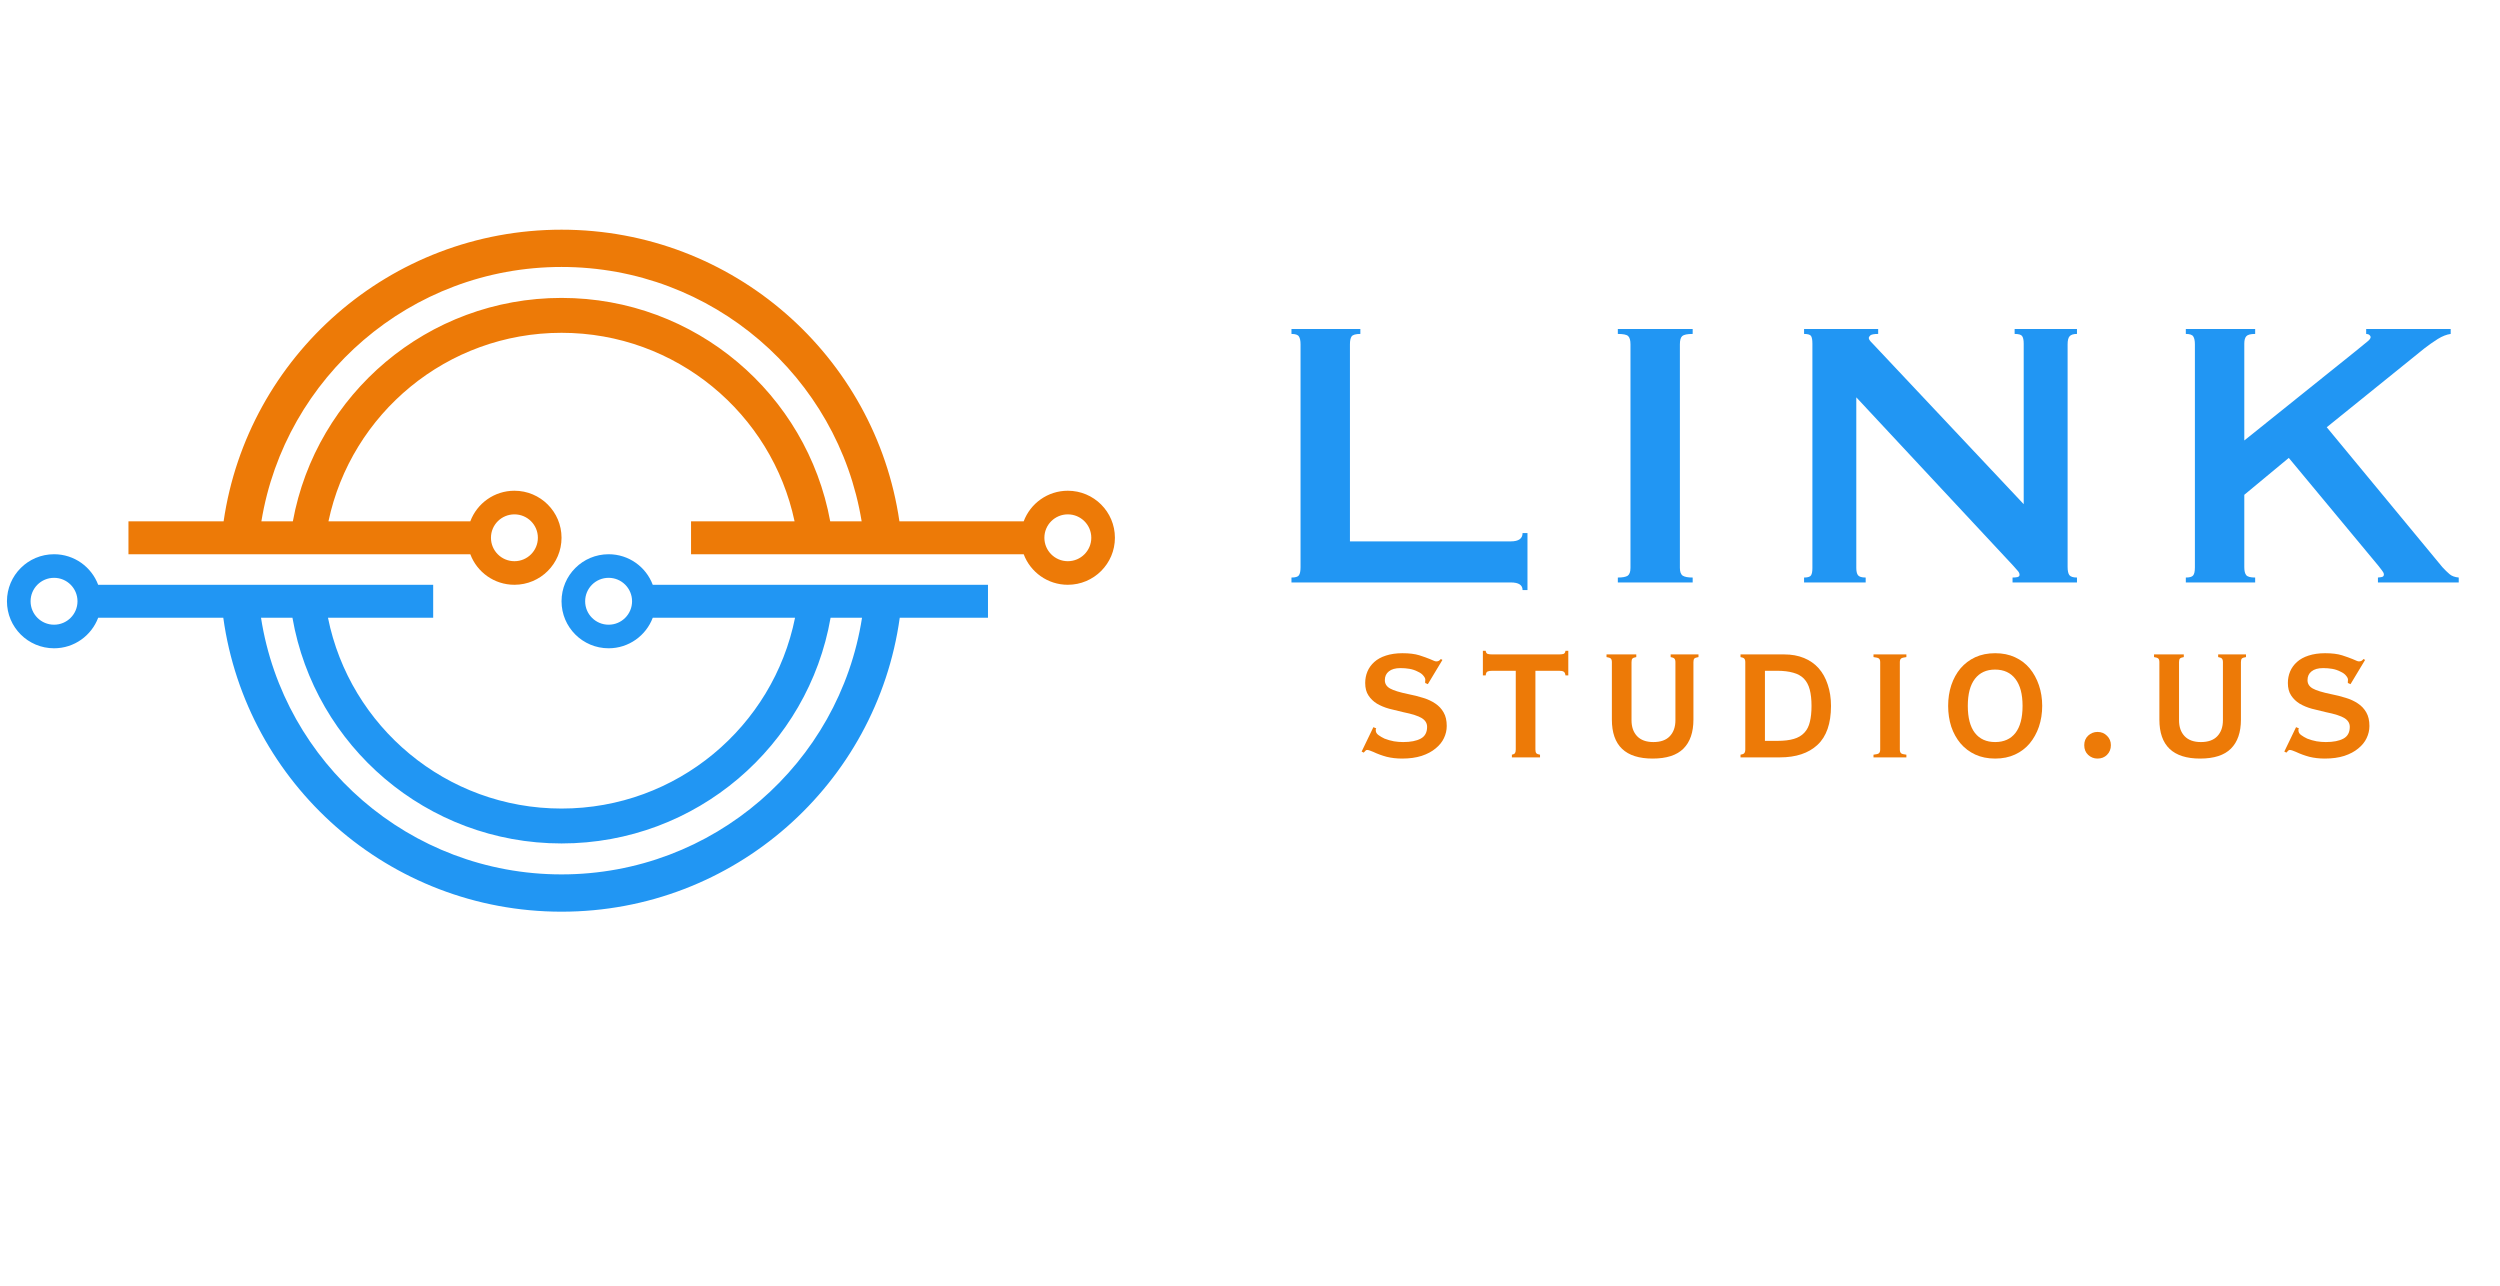 <svg xmlns="http://www.w3.org/2000/svg" xmlns:xlink="http://www.w3.org/1999/xlink" width="350" zoomAndPan="magnify" viewBox="0 0 262.5 135" height="180" preserveAspectRatio="xMidYMid meet" version="1.0"><defs><g/><clipPath id="7d781b1fbd"><path d="M 13 24.113 L 117.078 24.113 L 117.078 62 L 13 62 Z M 13 24.113 " clip-rule="nonzero"/></clipPath><clipPath id="e9ad463430"><path d="M 0.719 58 L 104 58 L 104 95.723 L 0.719 95.723 Z M 0.719 58 " clip-rule="nonzero"/></clipPath></defs><g clip-path="url(#7d781b1fbd)"><path fill="#ed7a07" d="M 112.121 58.926 C 110.762 58.926 109.66 57.824 109.66 56.465 C 109.66 55.105 110.762 54.008 112.121 54.008 C 113.48 54.008 114.586 55.105 114.586 56.465 C 114.586 57.824 113.48 58.926 112.121 58.926 Z M 87.172 54.738 C 84.727 41.395 73.027 31.281 58.961 31.281 C 44.895 31.281 33.191 41.395 30.75 54.738 L 27.445 54.738 C 29.926 39.59 43.09 28.031 58.961 28.031 C 74.828 28.031 87.992 39.59 90.473 54.738 Z M 54.016 54.008 C 55.375 54.008 56.477 55.105 56.477 56.465 C 56.477 57.824 55.375 58.926 54.016 58.926 C 52.652 58.926 51.551 57.824 51.551 56.465 C 51.551 55.105 52.652 54.008 54.016 54.008 Z M 112.121 51.527 C 110 51.527 108.191 52.863 107.488 54.738 L 94.438 54.738 C 91.922 37.422 76.996 24.117 58.961 24.117 C 40.922 24.117 25.996 37.422 23.48 54.738 L 13.488 54.738 L 13.488 58.195 L 49.383 58.195 C 50.082 60.07 51.891 61.402 54.016 61.402 C 56.746 61.402 58.961 59.191 58.961 56.465 C 58.961 53.738 56.746 51.527 54.016 51.527 C 51.891 51.527 50.082 52.863 49.383 54.738 L 34.488 54.738 C 36.879 43.43 46.926 34.945 58.961 34.945 C 70.992 34.945 81.039 43.43 83.43 54.738 L 72.559 54.738 L 72.559 58.195 L 107.488 58.195 C 108.191 60.07 110 61.402 112.121 61.402 C 114.852 61.402 117.066 59.191 117.066 56.465 C 117.066 53.738 114.852 51.527 112.121 51.527 " fill-opacity="1" fill-rule="nonzero"/></g><g clip-path="url(#e9ad463430)"><path fill="#2196f3" d="M 58.961 91.812 C 43.004 91.812 29.781 80.129 27.406 64.863 L 30.707 64.863 C 33.051 78.324 44.809 88.562 58.961 88.562 C 73.113 88.562 84.867 78.324 87.211 64.863 L 90.512 64.863 C 88.137 80.129 74.914 91.812 58.961 91.812 Z M 5.676 65.594 C 4.312 65.594 3.211 64.492 3.211 63.133 C 3.211 61.773 4.312 60.672 5.676 60.672 C 7.035 60.672 8.137 61.773 8.137 63.133 C 8.137 64.492 7.035 65.594 5.676 65.594 Z M 63.906 65.594 C 62.543 65.594 61.441 64.492 61.441 63.133 C 61.441 61.773 62.543 60.672 63.906 60.672 C 65.266 60.672 66.367 61.773 66.367 63.133 C 66.367 64.492 65.266 65.594 63.906 65.594 Z M 90.859 61.406 L 68.539 61.406 C 67.836 59.527 66.027 58.195 63.906 58.195 C 61.172 58.195 58.961 60.406 58.961 63.133 C 58.961 65.859 61.172 68.07 63.906 68.07 C 66.027 68.07 67.836 66.734 68.539 64.863 L 83.48 64.863 C 81.184 76.289 71.078 84.898 58.961 84.898 C 46.84 84.898 36.734 76.289 34.438 64.863 L 45.484 64.863 L 45.484 61.406 L 10.309 61.406 C 9.605 59.527 7.797 58.195 5.676 58.195 C 2.941 58.195 0.73 60.406 0.73 63.133 C 0.73 65.859 2.941 68.07 5.676 68.07 C 7.797 68.07 9.605 66.734 10.309 64.863 L 23.445 64.863 C 25.855 82.297 40.836 95.727 58.961 95.727 C 77.082 95.727 92.062 82.297 94.473 64.863 L 103.738 64.863 L 103.738 61.406 L 90.859 61.406 " fill-opacity="1" fill-rule="nonzero"/></g><g fill="#2196f3" fill-opacity="1"><g transform="translate(132.682, 61.157)"><g><path d="M 10.156 -26.609 L 10.156 -26.094 C 9.664 -26.094 9.359 -26.004 9.234 -25.828 C 9.117 -25.66 9.062 -25.383 9.062 -25 L 9.062 -4.312 L 25.953 -4.312 C 26.773 -4.312 27.188 -4.602 27.188 -5.188 L 27.703 -5.188 L 27.703 0.797 L 27.188 0.797 C 27.188 0.266 26.773 0 25.953 0 L 2.922 0 L 2.922 -0.516 C 3.336 -0.516 3.598 -0.594 3.703 -0.75 C 3.816 -0.906 3.875 -1.191 3.875 -1.609 L 3.875 -25 C 3.875 -25.383 3.816 -25.66 3.703 -25.828 C 3.598 -26.004 3.336 -26.094 2.922 -26.094 L 2.922 -26.609 Z M 10.156 -26.609 "/></g></g></g><g fill="#2196f3" fill-opacity="1"><g transform="translate(166.7, 61.157)"><g><path d="M 11.031 -26.609 L 11.031 -26.094 C 10.477 -26.094 10.113 -26.02 9.938 -25.875 C 9.77 -25.727 9.688 -25.438 9.688 -25 L 9.688 -1.531 C 9.688 -1.113 9.789 -0.836 10 -0.703 C 10.207 -0.578 10.551 -0.516 11.031 -0.516 L 11.031 0 L 3.172 0 L 3.172 -0.516 C 3.66 -0.516 4.004 -0.578 4.203 -0.703 C 4.398 -0.836 4.5 -1.113 4.5 -1.531 L 4.5 -25 C 4.5 -25.438 4.414 -25.727 4.25 -25.875 C 4.094 -26.02 3.734 -26.094 3.172 -26.094 L 3.172 -26.609 Z M 11.031 -26.609 "/></g></g></g><g fill="#2196f3" fill-opacity="1"><g transform="translate(186.505, 61.157)"><g><path d="M 10.703 -26.609 L 10.703 -26.094 C 10.266 -26.094 9.988 -26.039 9.875 -25.938 C 9.77 -25.844 9.719 -25.75 9.719 -25.656 C 9.719 -25.531 9.852 -25.336 10.125 -25.078 L 25.984 -8.219 L 25.984 -25.078 C 25.984 -25.461 25.926 -25.727 25.812 -25.875 C 25.707 -26.02 25.445 -26.094 25.031 -26.094 L 25.031 -26.609 L 31.578 -26.609 L 31.578 -26.094 C 31.211 -26.094 30.957 -26.016 30.812 -25.859 C 30.664 -25.703 30.594 -25.414 30.594 -25 L 30.594 -1.641 C 30.594 -1.223 30.656 -0.93 30.781 -0.766 C 30.914 -0.598 31.18 -0.516 31.578 -0.516 L 31.578 0 L 24.812 0 L 24.812 -0.516 C 25.008 -0.516 25.18 -0.531 25.328 -0.562 C 25.473 -0.602 25.547 -0.68 25.547 -0.797 C 25.547 -0.941 25.484 -1.082 25.359 -1.219 C 25.242 -1.352 25.086 -1.531 24.891 -1.75 L 8.406 -19.438 L 8.406 -1.531 C 8.406 -1.188 8.461 -0.93 8.578 -0.766 C 8.703 -0.598 8.973 -0.516 9.391 -0.516 L 9.391 0 L 2.922 0 L 2.922 -0.516 C 3.316 -0.516 3.562 -0.594 3.656 -0.75 C 3.75 -0.906 3.797 -1.156 3.797 -1.5 L 3.797 -25.078 C 3.797 -25.461 3.75 -25.727 3.656 -25.875 C 3.562 -26.02 3.316 -26.094 2.922 -26.094 L 2.922 -26.609 Z M 10.703 -26.609 "/></g></g></g><g fill="#2196f3" fill-opacity="1"><g transform="translate(226.589, 61.157)"><g><path d="M 10.203 -26.609 L 10.203 -26.094 C 9.734 -26.094 9.426 -26.016 9.281 -25.859 C 9.133 -25.703 9.062 -25.441 9.062 -25.078 L 9.062 -14.906 L 20.766 -24.297 C 21.441 -24.836 21.867 -25.188 22.047 -25.344 C 22.234 -25.5 22.328 -25.641 22.328 -25.766 C 22.328 -25.836 22.285 -25.91 22.203 -25.984 C 22.117 -26.055 22.004 -26.094 21.859 -26.094 L 21.859 -26.609 L 30.734 -26.609 L 30.734 -26.094 C 30.316 -26.039 29.863 -25.863 29.375 -25.562 C 28.895 -25.258 28.422 -24.926 27.953 -24.562 L 17.719 -16.297 L 29.859 -1.609 C 30.129 -1.316 30.379 -1.07 30.609 -0.875 C 30.836 -0.676 31.16 -0.555 31.578 -0.516 L 31.578 0 L 23.094 0 L 23.094 -0.516 C 23.363 -0.535 23.535 -0.566 23.609 -0.609 C 23.68 -0.66 23.719 -0.738 23.719 -0.844 C 23.719 -0.957 23.648 -1.098 23.516 -1.266 C 23.379 -1.441 23.254 -1.602 23.141 -1.75 L 13.734 -13.078 L 9.062 -9.203 L 9.062 -1.609 C 9.062 -1.211 9.129 -0.93 9.266 -0.766 C 9.398 -0.598 9.711 -0.516 10.203 -0.516 L 10.203 0 L 2.922 0 L 2.922 -0.516 C 3.316 -0.516 3.57 -0.586 3.688 -0.734 C 3.812 -0.879 3.875 -1.16 3.875 -1.578 L 3.875 -25 C 3.875 -25.383 3.816 -25.66 3.703 -25.828 C 3.598 -26.004 3.336 -26.094 2.922 -26.094 L 2.922 -26.609 Z M 10.203 -26.609 "/></g></g></g><g fill="#ed7a07" fill-opacity="1"><g transform="translate(142.299, 79.525)"><g><path d="M 4.953 -10.938 C 5.68 -10.938 6.273 -10.863 6.734 -10.719 C 7.191 -10.57 7.555 -10.441 7.828 -10.328 C 8.023 -10.242 8.172 -10.18 8.266 -10.141 C 8.359 -10.098 8.441 -10.078 8.516 -10.078 C 8.617 -10.078 8.707 -10.098 8.781 -10.141 C 8.852 -10.18 8.922 -10.242 8.984 -10.328 L 9.156 -10.234 L 7.625 -7.688 L 7.344 -7.812 C 7.344 -7.844 7.344 -7.895 7.344 -7.969 C 7.352 -8.039 7.359 -8.102 7.359 -8.156 C 7.359 -8.281 7.289 -8.422 7.156 -8.578 C 7.031 -8.742 6.836 -8.883 6.578 -9 C 6.305 -9.145 6.016 -9.242 5.703 -9.297 C 5.398 -9.348 5.082 -9.375 4.75 -9.375 C 4.219 -9.375 3.812 -9.258 3.531 -9.031 C 3.25 -8.812 3.109 -8.504 3.109 -8.109 C 3.109 -7.734 3.289 -7.441 3.656 -7.234 C 4.031 -7.023 4.672 -6.828 5.578 -6.641 C 6.117 -6.535 6.633 -6.406 7.125 -6.25 C 7.613 -6.102 8.039 -5.906 8.406 -5.656 C 8.781 -5.406 9.07 -5.094 9.281 -4.719 C 9.5 -4.344 9.609 -3.867 9.609 -3.297 C 9.609 -2.848 9.508 -2.422 9.312 -2.016 C 9.125 -1.617 8.832 -1.258 8.438 -0.938 C 8.051 -0.613 7.562 -0.352 6.969 -0.156 C 6.383 0.031 5.703 0.125 4.922 0.125 C 4.336 0.125 3.797 0.062 3.297 -0.062 C 2.805 -0.195 2.336 -0.367 1.891 -0.578 C 1.586 -0.711 1.375 -0.781 1.25 -0.781 C 1.188 -0.781 1.133 -0.758 1.094 -0.719 C 1.051 -0.676 0.984 -0.602 0.891 -0.5 L 0.672 -0.609 L 1.906 -3.172 L 2.203 -3.047 C 2.18 -3.004 2.164 -2.969 2.156 -2.938 C 2.156 -2.914 2.156 -2.883 2.156 -2.844 C 2.156 -2.645 2.25 -2.477 2.438 -2.344 C 2.625 -2.207 2.836 -2.082 3.078 -1.969 C 3.398 -1.844 3.727 -1.75 4.062 -1.688 C 4.395 -1.633 4.719 -1.609 5.031 -1.609 C 5.812 -1.609 6.426 -1.727 6.875 -1.969 C 7.32 -2.207 7.547 -2.617 7.547 -3.203 C 7.547 -3.586 7.359 -3.895 6.984 -4.125 C 6.617 -4.352 5.969 -4.562 5.031 -4.75 C 4.531 -4.863 4.039 -4.984 3.562 -5.109 C 3.082 -5.242 2.656 -5.422 2.281 -5.641 C 1.914 -5.867 1.617 -6.156 1.391 -6.5 C 1.16 -6.844 1.047 -7.281 1.047 -7.812 C 1.047 -8.238 1.125 -8.641 1.281 -9.016 C 1.438 -9.391 1.676 -9.723 2 -10.016 C 2.32 -10.305 2.727 -10.531 3.219 -10.688 C 3.719 -10.852 4.297 -10.938 4.953 -10.938 Z M 4.953 -10.938 "/></g></g></g><g fill="#ed7a07" fill-opacity="1"><g transform="translate(155.046, 79.525)"><g><path d="M 0.656 -11.188 L 0.953 -11.188 C 0.973 -11.008 1.047 -10.898 1.172 -10.859 C 1.297 -10.828 1.453 -10.812 1.641 -10.812 L 8.641 -10.812 C 8.828 -10.812 8.984 -10.828 9.109 -10.859 C 9.234 -10.898 9.305 -11.008 9.328 -11.188 L 9.625 -11.188 L 9.625 -8.609 L 9.328 -8.609 C 9.305 -8.805 9.242 -8.938 9.141 -9 C 9.047 -9.062 8.879 -9.094 8.641 -9.094 L 6.172 -9.094 L 6.172 -0.828 C 6.172 -0.648 6.203 -0.52 6.266 -0.438 C 6.336 -0.363 6.469 -0.312 6.656 -0.281 L 6.656 0 L 3.703 0 L 3.703 -0.281 C 3.867 -0.312 3.977 -0.367 4.031 -0.453 C 4.082 -0.535 4.109 -0.66 4.109 -0.828 L 4.109 -9.094 L 1.641 -9.094 C 1.422 -9.094 1.254 -9.066 1.141 -9.016 C 1.035 -8.961 0.973 -8.828 0.953 -8.609 L 0.656 -8.609 Z M 0.656 -11.188 "/></g></g></g><g fill="#ed7a07" fill-opacity="1"><g transform="translate(167.794, 79.525)"><g><path d="M 4.016 -10.812 L 4.016 -10.531 C 3.816 -10.5 3.68 -10.445 3.609 -10.375 C 3.547 -10.301 3.516 -10.176 3.516 -10 L 3.516 -3.891 C 3.516 -3.203 3.707 -2.648 4.094 -2.234 C 4.488 -1.816 5.062 -1.609 5.812 -1.609 C 6.57 -1.609 7.145 -1.812 7.531 -2.219 C 7.926 -2.633 8.125 -3.191 8.125 -3.891 L 8.125 -10 C 8.125 -10.176 8.086 -10.301 8.016 -10.375 C 7.953 -10.445 7.82 -10.5 7.625 -10.531 L 7.625 -10.812 L 10.547 -10.812 L 10.547 -10.531 C 10.328 -10.5 10.18 -10.445 10.109 -10.375 C 10.047 -10.301 10.016 -10.176 10.016 -10 L 10.016 -3.969 C 10.016 -2.633 9.664 -1.617 8.969 -0.922 C 8.27 -0.223 7.191 0.125 5.734 0.125 C 2.879 0.125 1.453 -1.238 1.453 -3.969 L 1.453 -10 C 1.453 -10.176 1.414 -10.301 1.344 -10.375 C 1.27 -10.445 1.117 -10.5 0.891 -10.531 L 0.891 -10.812 Z M 4.016 -10.812 "/></g></g></g><g fill="#ed7a07" fill-opacity="1"><g transform="translate(181.693, 79.525)"><g><path d="M 4.922 -1.734 C 5.617 -1.734 6.195 -1.801 6.656 -1.938 C 7.113 -2.07 7.484 -2.289 7.766 -2.594 C 8.047 -2.895 8.238 -3.273 8.344 -3.734 C 8.457 -4.191 8.516 -4.75 8.516 -5.406 C 8.516 -6.082 8.453 -6.656 8.328 -7.125 C 8.203 -7.594 8 -7.973 7.719 -8.266 C 7.438 -8.555 7.062 -8.766 6.594 -8.891 C 6.133 -9.023 5.566 -9.094 4.891 -9.094 L 3.625 -9.094 L 3.625 -1.734 Z M 5.641 -10.812 C 6.422 -10.812 7.113 -10.688 7.719 -10.438 C 8.332 -10.188 8.848 -9.828 9.266 -9.359 C 9.68 -8.891 10 -8.316 10.219 -7.641 C 10.445 -6.973 10.562 -6.227 10.562 -5.406 C 10.562 -3.551 10.086 -2.188 9.141 -1.312 C 8.203 -0.438 6.883 0 5.188 0 L 1.062 0 L 1.062 -0.281 C 1.258 -0.312 1.391 -0.363 1.453 -0.438 C 1.523 -0.52 1.562 -0.648 1.562 -0.828 L 1.562 -10 C 1.562 -10.176 1.523 -10.301 1.453 -10.375 C 1.391 -10.445 1.258 -10.5 1.062 -10.531 L 1.062 -10.812 Z M 5.641 -10.812 "/></g></g></g><g fill="#ed7a07" fill-opacity="1"><g transform="translate(195.592, 79.525)"><g><path d="M 4.578 -10.812 L 4.578 -10.531 C 4.285 -10.5 4.098 -10.445 4.016 -10.375 C 3.93 -10.301 3.891 -10.176 3.891 -10 L 3.891 -0.828 C 3.891 -0.648 3.93 -0.52 4.016 -0.438 C 4.098 -0.363 4.285 -0.312 4.578 -0.281 L 4.578 0 L 1.125 0 L 1.125 -0.281 C 1.426 -0.312 1.617 -0.363 1.703 -0.438 C 1.785 -0.52 1.828 -0.648 1.828 -0.828 L 1.828 -10 C 1.828 -10.176 1.785 -10.301 1.703 -10.375 C 1.617 -10.445 1.426 -10.5 1.125 -10.531 L 1.125 -10.812 Z M 4.578 -10.812 "/></g></g></g><g fill="#ed7a07" fill-opacity="1"><g transform="translate(203.775, 79.525)"><g><path d="M 2.844 -5.406 C 2.844 -4.156 3.094 -3.207 3.594 -2.562 C 4.094 -1.926 4.801 -1.609 5.719 -1.609 C 6.633 -1.609 7.344 -1.926 7.844 -2.562 C 8.344 -3.207 8.594 -4.156 8.594 -5.406 C 8.594 -6.645 8.344 -7.586 7.844 -8.234 C 7.344 -8.891 6.629 -9.219 5.703 -9.219 C 4.797 -9.219 4.094 -8.895 3.594 -8.25 C 3.094 -7.602 2.844 -6.656 2.844 -5.406 Z M 5.719 -10.938 C 6.5 -10.938 7.191 -10.797 7.797 -10.516 C 8.41 -10.234 8.926 -9.844 9.344 -9.344 C 9.758 -8.844 10.082 -8.254 10.312 -7.578 C 10.539 -6.91 10.656 -6.188 10.656 -5.406 C 10.656 -4.625 10.539 -3.895 10.312 -3.219 C 10.082 -2.551 9.758 -1.969 9.344 -1.469 C 8.926 -0.969 8.41 -0.578 7.797 -0.297 C 7.191 -0.016 6.5 0.125 5.719 0.125 C 4.938 0.125 4.238 -0.016 3.625 -0.297 C 3.02 -0.578 2.504 -0.969 2.078 -1.469 C 1.66 -1.969 1.336 -2.551 1.109 -3.219 C 0.891 -3.895 0.781 -4.625 0.781 -5.406 C 0.781 -6.188 0.891 -6.91 1.109 -7.578 C 1.336 -8.254 1.66 -8.844 2.078 -9.344 C 2.504 -9.844 3.02 -10.234 3.625 -10.516 C 4.238 -10.797 4.938 -10.938 5.719 -10.938 Z M 5.719 -10.938 "/></g></g></g><g fill="#ed7a07" fill-opacity="1"><g transform="translate(217.674, 79.525)"><g><path d="M 2.562 -2.672 C 2.969 -2.672 3.301 -2.535 3.562 -2.266 C 3.832 -2.004 3.969 -1.676 3.969 -1.281 C 3.969 -0.875 3.832 -0.535 3.562 -0.266 C 3.301 -0.004 2.969 0.125 2.562 0.125 C 2.188 0.125 1.859 -0.004 1.578 -0.266 C 1.305 -0.523 1.172 -0.863 1.172 -1.281 C 1.172 -1.688 1.305 -2.02 1.578 -2.281 C 1.859 -2.539 2.188 -2.672 2.562 -2.672 Z M 2.562 -2.672 "/></g></g></g><g fill="#ed7a07" fill-opacity="1"><g transform="translate(225.282, 79.525)"><g><path d="M 4.016 -10.812 L 4.016 -10.531 C 3.816 -10.5 3.68 -10.445 3.609 -10.375 C 3.547 -10.301 3.516 -10.176 3.516 -10 L 3.516 -3.891 C 3.516 -3.203 3.707 -2.648 4.094 -2.234 C 4.488 -1.816 5.062 -1.609 5.812 -1.609 C 6.57 -1.609 7.145 -1.812 7.531 -2.219 C 7.926 -2.633 8.125 -3.191 8.125 -3.891 L 8.125 -10 C 8.125 -10.176 8.086 -10.301 8.016 -10.375 C 7.953 -10.445 7.82 -10.5 7.625 -10.531 L 7.625 -10.812 L 10.547 -10.812 L 10.547 -10.531 C 10.328 -10.5 10.18 -10.445 10.109 -10.375 C 10.047 -10.301 10.016 -10.176 10.016 -10 L 10.016 -3.969 C 10.016 -2.633 9.664 -1.617 8.969 -0.922 C 8.27 -0.223 7.191 0.125 5.734 0.125 C 2.879 0.125 1.453 -1.238 1.453 -3.969 L 1.453 -10 C 1.453 -10.176 1.414 -10.301 1.344 -10.375 C 1.27 -10.445 1.117 -10.5 0.891 -10.531 L 0.891 -10.812 Z M 4.016 -10.812 "/></g></g></g><g fill="#ed7a07" fill-opacity="1"><g transform="translate(239.18, 79.525)"><g><path d="M 4.953 -10.938 C 5.68 -10.938 6.273 -10.863 6.734 -10.719 C 7.191 -10.57 7.555 -10.441 7.828 -10.328 C 8.023 -10.242 8.172 -10.18 8.266 -10.141 C 8.359 -10.098 8.441 -10.078 8.516 -10.078 C 8.617 -10.078 8.707 -10.098 8.781 -10.141 C 8.852 -10.18 8.922 -10.242 8.984 -10.328 L 9.156 -10.234 L 7.625 -7.688 L 7.344 -7.812 C 7.344 -7.844 7.344 -7.895 7.344 -7.969 C 7.352 -8.039 7.359 -8.102 7.359 -8.156 C 7.359 -8.281 7.289 -8.422 7.156 -8.578 C 7.031 -8.742 6.836 -8.883 6.578 -9 C 6.305 -9.145 6.016 -9.242 5.703 -9.297 C 5.398 -9.348 5.082 -9.375 4.75 -9.375 C 4.219 -9.375 3.812 -9.258 3.531 -9.031 C 3.25 -8.812 3.109 -8.504 3.109 -8.109 C 3.109 -7.734 3.289 -7.441 3.656 -7.234 C 4.031 -7.023 4.672 -6.828 5.578 -6.641 C 6.117 -6.535 6.633 -6.406 7.125 -6.25 C 7.613 -6.102 8.039 -5.906 8.406 -5.656 C 8.781 -5.406 9.07 -5.094 9.281 -4.719 C 9.5 -4.344 9.609 -3.867 9.609 -3.297 C 9.609 -2.848 9.508 -2.422 9.312 -2.016 C 9.125 -1.617 8.832 -1.258 8.438 -0.938 C 8.051 -0.613 7.562 -0.352 6.969 -0.156 C 6.383 0.031 5.703 0.125 4.922 0.125 C 4.336 0.125 3.797 0.062 3.297 -0.062 C 2.805 -0.195 2.336 -0.367 1.891 -0.578 C 1.586 -0.711 1.375 -0.781 1.25 -0.781 C 1.188 -0.781 1.133 -0.758 1.094 -0.719 C 1.051 -0.676 0.984 -0.602 0.891 -0.5 L 0.672 -0.609 L 1.906 -3.172 L 2.203 -3.047 C 2.18 -3.004 2.164 -2.969 2.156 -2.938 C 2.156 -2.914 2.156 -2.883 2.156 -2.844 C 2.156 -2.645 2.25 -2.477 2.438 -2.344 C 2.625 -2.207 2.836 -2.082 3.078 -1.969 C 3.398 -1.844 3.727 -1.75 4.062 -1.688 C 4.395 -1.633 4.719 -1.609 5.031 -1.609 C 5.812 -1.609 6.426 -1.727 6.875 -1.969 C 7.32 -2.207 7.547 -2.617 7.547 -3.203 C 7.547 -3.586 7.359 -3.895 6.984 -4.125 C 6.617 -4.352 5.969 -4.562 5.031 -4.75 C 4.531 -4.863 4.039 -4.984 3.562 -5.109 C 3.082 -5.242 2.656 -5.422 2.281 -5.641 C 1.914 -5.867 1.617 -6.156 1.391 -6.5 C 1.16 -6.844 1.047 -7.281 1.047 -7.812 C 1.047 -8.238 1.125 -8.641 1.281 -9.016 C 1.438 -9.391 1.676 -9.723 2 -10.016 C 2.32 -10.305 2.727 -10.531 3.219 -10.688 C 3.719 -10.852 4.297 -10.938 4.953 -10.938 Z M 4.953 -10.938 "/></g></g></g></svg>